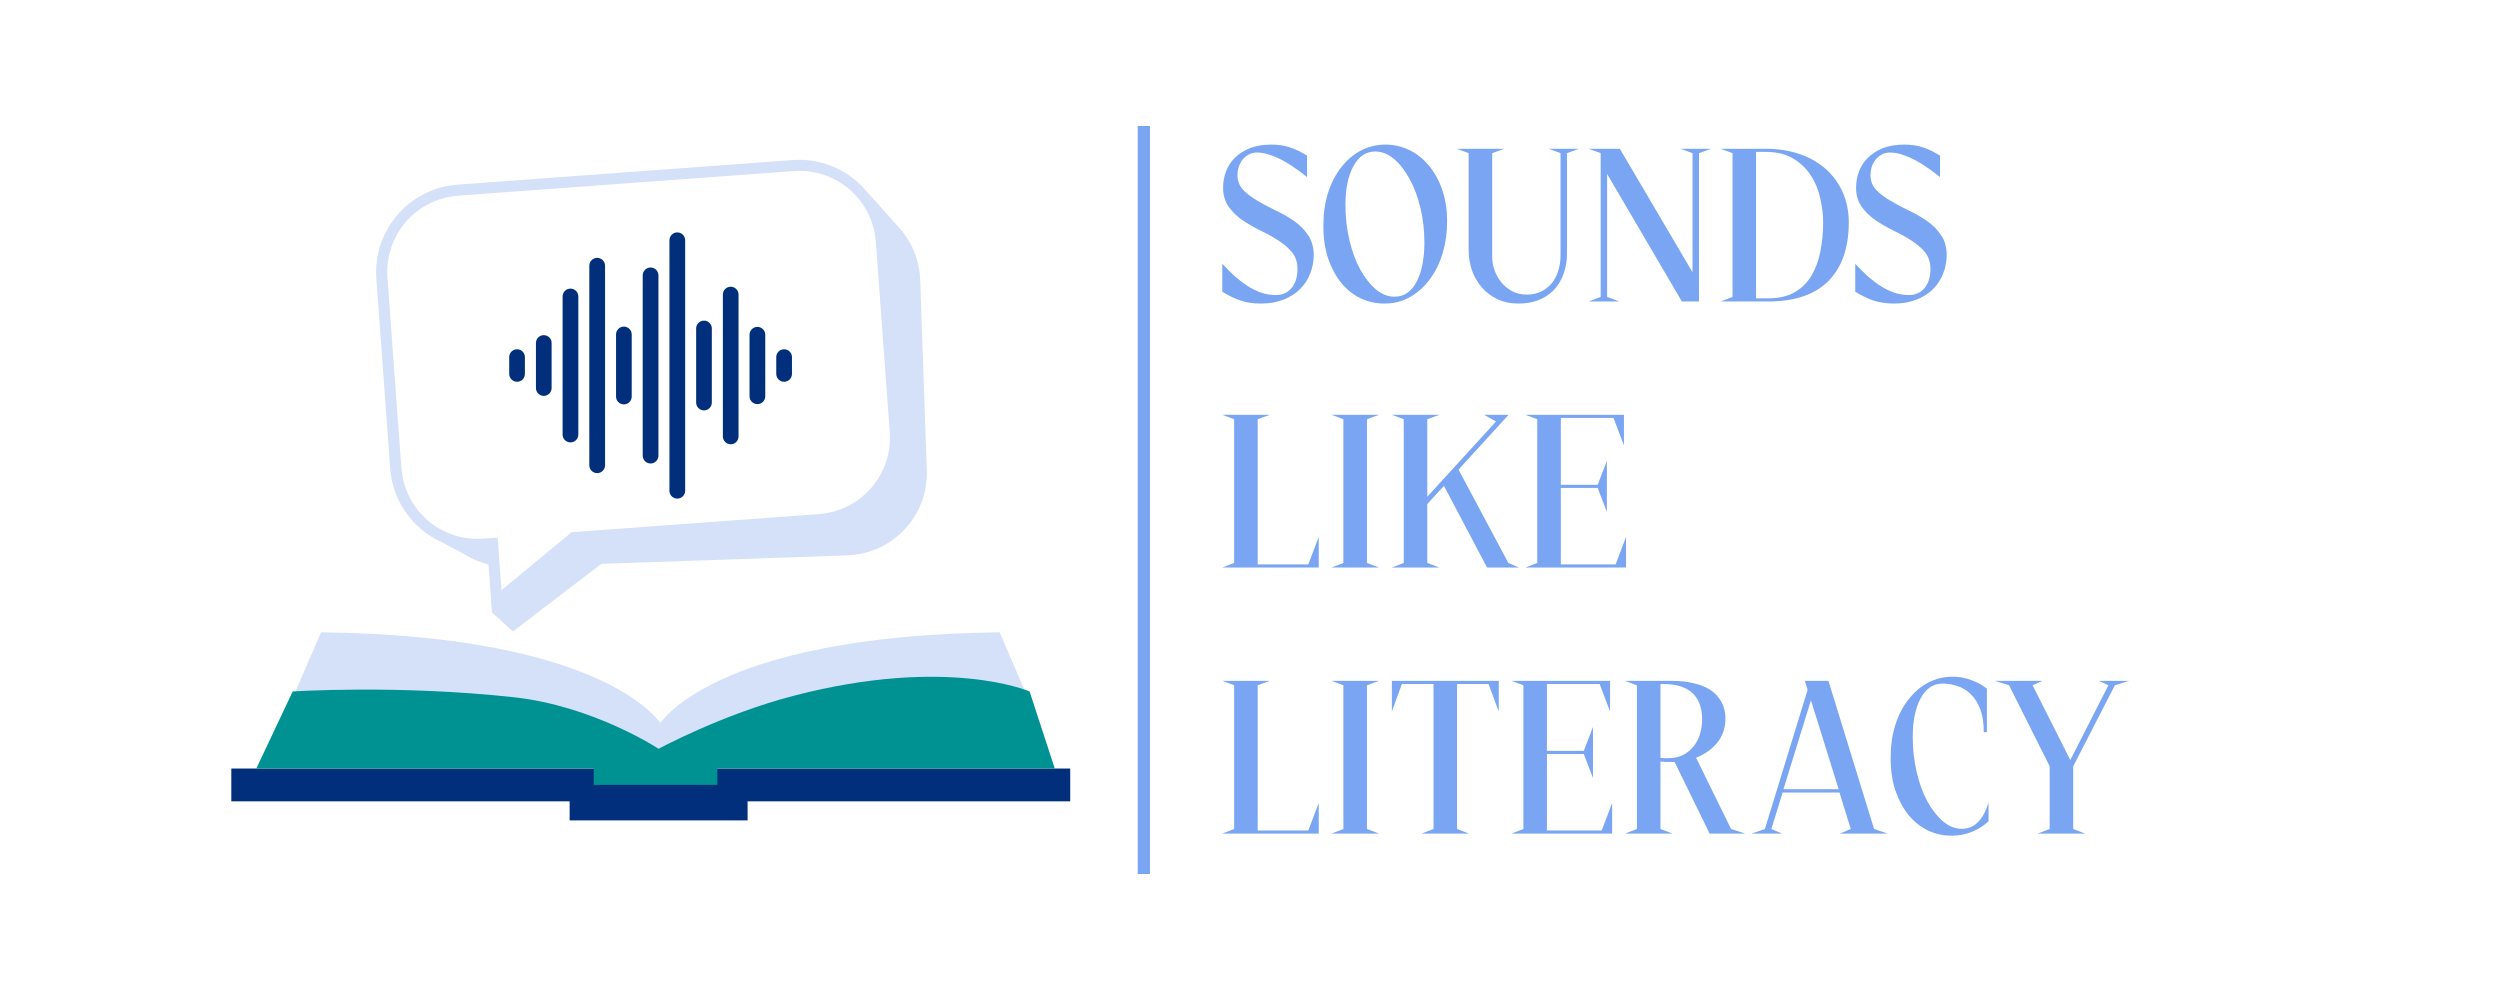 <svg xmlns="http://www.w3.org/2000/svg" xmlns:xlink="http://www.w3.org/1999/xlink" width="250" zoomAndPan="magnify" viewBox="0 0 187.5 75" height="100" preserveAspectRatio="xMidYMid meet"><defs><g></g><clipPath id="8599d3e0ac"><path d="M 49 47.406 L 79 47.406 L 79 58 L 49 58 Z M 49 47.406 " clip-rule="nonzero"></path></clipPath><clipPath id="fb59d2a717"><path d="M 20 47.406 L 50 47.406 L 50 58 L 20 58 Z M 20 47.406 " clip-rule="nonzero"></path></clipPath><clipPath id="5911a3a0f0"><path d="M 17.34 57 L 80.27 57 L 80.27 61 L 17.34 61 Z M 17.34 57 " clip-rule="nonzero"></path></clipPath><clipPath id="e69d8ec294"><path d="M 42 58 L 57 58 L 57 61.531 L 42 61.531 Z M 42 58 " clip-rule="nonzero"></path></clipPath><clipPath id="76f2d8e613"><path d="M 28 11.883 L 69.555 11.883 L 69.555 47.34 L 28 47.34 Z M 28 11.883 " clip-rule="nonzero"></path></clipPath><clipPath id="043ce28900"><path d="M 58 26 L 59.371 26 L 59.371 29 L 58 29 Z M 58 26 " clip-rule="nonzero"></path></clipPath><clipPath id="a8e27dea19"><path d="M 50 17.422 L 52 17.422 L 52 37.375 L 50 37.375 Z M 50 17.422 " clip-rule="nonzero"></path></clipPath><clipPath id="f61cff879a"><path d="M 38.215 26 L 40 26 L 40 29 L 38.215 29 Z M 38.215 26 " clip-rule="nonzero"></path></clipPath></defs><path stroke-linecap="butt" transform="matrix(-0, -0.153, 0.153, -0, 85.328, 65.547)" fill="none" stroke-linejoin="miter" d="M -0.006 3.005 L 366.639 3.004 " stroke="#79a5f2" stroke-width="6" stroke-opacity="1" stroke-miterlimit="4"></path><g clip-path="url(#8599d3e0ac)"><path fill="#d4e1f9" d="M 49.395 54.406 C 49.395 54.406 53.207 47.68 74.973 47.422 L 78.27 55.07 C 78.27 55.07 57.988 56.77 49.395 57.641 L 49.395 54.406 " fill-opacity="1" fill-rule="nonzero"></path></g><g clip-path="url(#fb59d2a717)"><path fill="#d4e1f9" d="M 49.656 54.406 C 49.656 54.406 45.844 47.68 24.078 47.422 L 20.781 55.07 C 20.781 55.07 41.062 56.77 49.656 57.641 L 49.656 54.406 " fill-opacity="1" fill-rule="nonzero"></path></g><g clip-path="url(#5911a3a0f0)"><path fill="#012f7b" d="M 80.266 60.098 L 17.348 60.098 L 17.348 57.641 L 80.266 57.641 L 80.266 60.098 " fill-opacity="1" fill-rule="nonzero"></path></g><g clip-path="url(#e69d8ec294)"><path fill="#012f7b" d="M 56.07 61.578 L 42.723 61.578 L 42.723 58.867 L 56.07 58.867 L 56.07 61.578 " fill-opacity="1" fill-rule="nonzero"></path></g><path fill="#009193" d="M 79.109 57.641 L 77.219 51.859 C 77.219 51.859 71.074 49.18 59.535 52.18 C 54.172 53.57 49.395 56.16 49.395 56.16 C 49.395 56.16 44.531 52.949 38.539 52.293 C 29.875 51.344 21.953 51.859 21.953 51.859 L 19.223 57.641 L 44.531 57.641 L 44.531 58.867 L 53.801 58.867 L 53.801 57.641 L 79.109 57.641 " fill-opacity="1" fill-rule="nonzero"></path><g clip-path="url(#76f2d8e613)"><path fill="#d4e1f9" d="M 59.793 11.988 C 59.684 11.992 59.57 11.996 59.457 12.004 L 34.324 13.848 C 30.684 14.113 27.961 17.27 28.227 20.91 L 29.266 35.133 C 29.449 37.617 30.98 39.676 33.09 40.645 L 34.891 41.602 C 35.426 41.934 36.012 42.18 36.637 42.336 L 36.898 45.934 L 38.469 47.359 C 38.469 47.359 43.113 43.809 45.102 42.289 L 63.539 41.652 C 66.961 41.535 69.629 38.684 69.508 35.262 L 69.016 21.008 C 68.961 19.477 68.367 18.102 67.414 17.055 L 67.395 17.035 C 67.219 16.844 65.855 15.289 65.059 14.422 L 65.043 14.406 C 63.797 12.887 61.891 11.941 59.793 11.988 Z M 59.816 12.816 C 62.879 12.746 65.465 15.07 65.691 18.164 L 66.73 32.391 C 66.965 35.582 64.594 38.324 61.402 38.559 L 43.004 39.906 L 42.871 39.918 L 42.77 40 L 37.609 44.266 L 37.324 40.32 L 36.266 40.398 C 33.074 40.633 30.332 38.27 30.102 35.074 L 29.059 20.848 C 28.824 17.652 31.191 14.906 34.387 14.672 L 59.52 12.832 C 59.617 12.824 59.715 12.82 59.816 12.816 Z M 59.816 12.816 " fill-opacity="1" fill-rule="nonzero"></path></g><g clip-path="url(#043ce28900)"><path fill="#012f7b" d="M 58.809 26.195 C 59.133 26.195 59.398 26.457 59.398 26.781 L 59.398 28.043 C 59.398 28.367 59.133 28.633 58.809 28.633 C 58.484 28.633 58.219 28.367 58.219 28.043 L 58.219 26.781 C 58.219 26.457 58.484 26.195 58.809 26.195 Z M 58.809 26.195 " fill-opacity="1" fill-rule="nonzero"></path></g><path fill="#012f7b" d="M 56.805 24.516 C 57.129 24.516 57.395 24.781 57.395 25.105 L 57.395 29.723 C 57.395 30.047 57.129 30.309 56.805 30.309 C 56.48 30.309 56.215 30.047 56.215 29.723 L 56.215 25.105 C 56.215 24.781 56.48 24.516 56.805 24.516 Z M 56.805 24.516 " fill-opacity="1" fill-rule="nonzero"></path><path fill="#012f7b" d="M 54.801 21.504 C 55.129 21.504 55.391 21.77 55.391 22.094 L 55.391 32.73 C 55.391 33.059 55.129 33.32 54.801 33.32 C 54.477 33.32 54.215 33.059 54.215 32.73 L 54.215 22.094 C 54.215 21.77 54.477 21.504 54.801 21.504 Z M 54.801 21.504 " fill-opacity="1" fill-rule="nonzero"></path><path fill="#012f7b" d="M 52.801 24.047 C 53.125 24.047 53.387 24.309 53.387 24.633 L 53.387 30.191 C 53.387 30.516 53.125 30.781 52.801 30.781 C 52.473 30.781 52.211 30.516 52.211 30.191 L 52.211 24.633 C 52.211 24.309 52.473 24.047 52.801 24.047 Z M 52.801 24.047 " fill-opacity="1" fill-rule="nonzero"></path><g clip-path="url(#a8e27dea19)"><path fill="#012f7b" d="M 50.797 17.43 C 51.121 17.43 51.387 17.695 51.387 18.02 L 51.387 36.809 C 51.387 37.133 51.121 37.395 50.797 37.395 C 50.473 37.395 50.207 37.133 50.207 36.809 L 50.207 18.02 C 50.207 17.695 50.473 17.43 50.797 17.43 Z M 50.797 17.43 " fill-opacity="1" fill-rule="nonzero"></path></g><path fill="#012f7b" d="M 48.793 20.062 C 49.121 20.062 49.383 20.328 49.383 20.652 L 49.383 34.172 C 49.383 34.5 49.121 34.762 48.793 34.762 C 48.469 34.762 48.203 34.5 48.203 34.172 L 48.203 20.652 C 48.203 20.328 48.469 20.062 48.793 20.062 Z M 48.793 20.062 " fill-opacity="1" fill-rule="nonzero"></path><path fill="#012f7b" d="M 46.793 24.496 C 47.117 24.496 47.379 24.758 47.379 25.086 L 47.379 29.742 C 47.379 30.066 47.117 30.328 46.793 30.328 C 46.465 30.328 46.203 30.066 46.203 29.742 L 46.203 25.086 C 46.203 24.758 46.465 24.496 46.793 24.496 Z M 46.793 24.496 " fill-opacity="1" fill-rule="nonzero"></path><path fill="#012f7b" d="M 44.789 19.34 C 45.113 19.34 45.379 19.605 45.379 19.93 L 45.379 34.898 C 45.379 35.223 45.113 35.484 44.789 35.484 C 44.461 35.484 44.199 35.223 44.199 34.898 L 44.199 19.93 C 44.199 19.605 44.461 19.34 44.789 19.34 Z M 44.789 19.34 " fill-opacity="1" fill-rule="nonzero"></path><path fill="#012f7b" d="M 42.785 21.645 C 43.109 21.645 43.375 21.91 43.375 22.234 L 43.375 32.59 C 43.375 32.918 43.109 33.18 42.785 33.18 C 42.461 33.18 42.195 32.918 42.195 32.59 L 42.195 22.234 C 42.195 21.91 42.461 21.645 42.785 21.645 Z M 42.785 21.645 " fill-opacity="1" fill-rule="nonzero"></path><path fill="#012f7b" d="M 40.781 25.137 C 41.109 25.137 41.371 25.398 41.371 25.723 L 41.371 29.102 C 41.371 29.426 41.109 29.691 40.781 29.691 C 40.457 29.691 40.195 29.426 40.195 29.102 L 40.195 25.723 C 40.195 25.398 40.457 25.137 40.781 25.137 Z M 40.781 25.137 " fill-opacity="1" fill-rule="nonzero"></path><g clip-path="url(#f61cff879a)"><path fill="#012f7b" d="M 38.781 26.195 C 39.105 26.195 39.367 26.457 39.367 26.781 L 39.367 28.043 C 39.367 28.367 39.105 28.633 38.781 28.633 C 38.453 28.633 38.191 28.367 38.191 28.043 L 38.191 26.781 C 38.191 26.457 38.453 26.195 38.781 26.195 Z M 38.781 26.195 " fill-opacity="1" fill-rule="nonzero"></path></g><g fill="#79a5f2" fill-opacity="1"><g transform="translate(91.186, 22.611)"><g><path d="M 3.391 0.156 C 2.828 0.156 2.32 0.082 1.875 -0.062 C 1.438 -0.207 0.973 -0.43 0.484 -0.734 L 0.484 -2.828 C 0.785 -2.504 1.094 -2.195 1.406 -1.906 C 1.727 -1.625 2.055 -1.375 2.391 -1.156 C 2.723 -0.945 3.066 -0.781 3.422 -0.656 C 3.773 -0.539 4.145 -0.484 4.531 -0.484 C 5.008 -0.484 5.395 -0.66 5.688 -1.016 C 5.977 -1.367 6.125 -1.844 6.125 -2.438 C 6.125 -2.938 5.988 -3.352 5.719 -3.688 C 5.445 -4.02 5.102 -4.316 4.688 -4.578 C 4.27 -4.848 3.816 -5.098 3.328 -5.328 C 2.848 -5.566 2.398 -5.828 1.984 -6.109 C 1.566 -6.398 1.223 -6.738 0.953 -7.125 C 0.68 -7.52 0.547 -7.988 0.547 -8.531 C 0.547 -8.957 0.617 -9.363 0.766 -9.75 C 0.91 -10.145 1.133 -10.488 1.438 -10.781 C 1.738 -11.082 2.113 -11.32 2.562 -11.5 C 3.02 -11.676 3.555 -11.766 4.172 -11.766 C 4.711 -11.766 5.188 -11.691 5.594 -11.547 C 6 -11.41 6.414 -11.207 6.844 -10.938 L 6.844 -9.328 C 6.594 -9.535 6.316 -9.742 6.016 -9.953 C 5.711 -10.172 5.398 -10.367 5.078 -10.547 C 4.766 -10.723 4.438 -10.867 4.094 -10.984 C 3.75 -11.109 3.41 -11.172 3.078 -11.172 C 2.836 -11.172 2.625 -11.113 2.438 -11 C 2.25 -10.895 2.094 -10.758 1.969 -10.594 C 1.852 -10.426 1.766 -10.242 1.703 -10.047 C 1.648 -9.848 1.625 -9.664 1.625 -9.5 C 1.625 -9.051 1.766 -8.676 2.047 -8.375 C 2.328 -8.082 2.68 -7.812 3.109 -7.562 C 3.535 -7.312 3.992 -7.066 4.484 -6.828 C 4.984 -6.598 5.445 -6.332 5.875 -6.031 C 6.301 -5.738 6.648 -5.383 6.922 -4.969 C 7.203 -4.562 7.344 -4.062 7.344 -3.469 C 7.344 -3 7.254 -2.539 7.078 -2.094 C 6.91 -1.656 6.66 -1.27 6.328 -0.938 C 5.992 -0.602 5.578 -0.336 5.078 -0.141 C 4.586 0.055 4.023 0.156 3.391 0.156 Z M 3.391 0.156 "></path></g></g></g><g fill="#79a5f2" fill-opacity="1"><g transform="translate(99.018, 22.611)"><g><path d="M 0.234 -5.672 C 0.234 -6.566 0.348 -7.383 0.578 -8.125 C 0.816 -8.875 1.145 -9.516 1.562 -10.047 C 1.977 -10.586 2.469 -11.008 3.031 -11.312 C 3.602 -11.613 4.223 -11.766 4.891 -11.766 C 5.504 -11.766 6.086 -11.633 6.641 -11.375 C 7.203 -11.113 7.691 -10.734 8.109 -10.234 C 8.535 -9.742 8.875 -9.145 9.125 -8.438 C 9.383 -7.727 9.516 -6.922 9.516 -6.016 C 9.516 -5.18 9.406 -4.391 9.188 -3.641 C 8.969 -2.898 8.648 -2.25 8.234 -1.688 C 7.828 -1.125 7.332 -0.676 6.75 -0.344 C 6.176 -0.008 5.531 0.156 4.812 0.156 C 4.176 0.156 3.582 0.023 3.031 -0.234 C 2.477 -0.504 1.992 -0.891 1.578 -1.391 C 1.172 -1.891 0.844 -2.5 0.594 -3.219 C 0.352 -3.945 0.234 -4.766 0.234 -5.672 Z M 1.891 -7.25 C 1.891 -6.332 1.988 -5.453 2.188 -4.609 C 2.383 -3.773 2.648 -3.047 2.984 -2.422 C 3.328 -1.797 3.719 -1.297 4.156 -0.922 C 4.602 -0.547 5.07 -0.359 5.562 -0.359 C 5.957 -0.359 6.289 -0.461 6.562 -0.672 C 6.844 -0.879 7.07 -1.164 7.25 -1.531 C 7.438 -1.895 7.578 -2.32 7.672 -2.812 C 7.766 -3.312 7.812 -3.848 7.812 -4.422 C 7.812 -5.328 7.711 -6.191 7.516 -7.016 C 7.316 -7.836 7.047 -8.562 6.703 -9.188 C 6.359 -9.82 5.969 -10.32 5.531 -10.688 C 5.094 -11.062 4.625 -11.25 4.125 -11.25 C 3.426 -11.25 2.879 -10.879 2.484 -10.141 C 2.086 -9.41 1.891 -8.445 1.891 -7.25 Z M 1.891 -7.25 "></path></g></g></g><g fill="#79a5f2" fill-opacity="1"><g transform="translate(108.773, 22.611)"><g><path d="M 3.141 -3.359 C 3.141 -3.023 3.195 -2.691 3.312 -2.359 C 3.426 -2.023 3.594 -1.723 3.812 -1.453 C 4.031 -1.18 4.301 -0.957 4.625 -0.781 C 4.945 -0.602 5.32 -0.516 5.75 -0.516 C 6.094 -0.516 6.414 -0.578 6.719 -0.703 C 7.031 -0.836 7.301 -1.031 7.531 -1.281 C 7.758 -1.531 7.938 -1.836 8.062 -2.203 C 8.195 -2.566 8.266 -2.988 8.266 -3.469 L 8.266 -11.125 L 7.375 -11.453 L 9.656 -11.453 L 8.75 -11.125 L 8.75 -3.578 C 8.75 -3.023 8.66 -2.516 8.484 -2.047 C 8.316 -1.586 8.078 -1.191 7.766 -0.859 C 7.453 -0.535 7.07 -0.285 6.625 -0.109 C 6.188 0.066 5.691 0.156 5.141 0.156 C 4.535 0.156 4 0.047 3.531 -0.172 C 3.062 -0.398 2.664 -0.703 2.344 -1.078 C 2.02 -1.461 1.773 -1.895 1.609 -2.375 C 1.453 -2.863 1.375 -3.352 1.375 -3.844 L 1.375 -11.125 L 0.484 -11.453 L 4.047 -11.453 L 3.141 -11.125 Z M 3.141 -3.359 "></path></g></g></g><g fill="#79a5f2" fill-opacity="1"><g transform="translate(118.909, 22.611)"><g><path d="M 2.578 -11.453 L 8.031 -2.188 L 8.031 -11.125 L 7.125 -11.453 L 9.422 -11.453 L 8.516 -11.125 L 8.516 0 L 7.234 0 L 1.625 -9.562 L 1.625 -0.344 L 2.531 0 L 0.234 0 L 1.141 -0.344 L 1.141 -11.125 L 0.234 -11.453 Z M 2.578 -11.453 "></path></g></g></g><g fill="#79a5f2" fill-opacity="1"><g transform="translate(128.564, 22.611)"><g><path d="M 1.375 -11.125 L 0.484 -11.453 L 3.859 -11.453 C 4.805 -11.453 5.664 -11.316 6.438 -11.047 C 7.207 -10.773 7.863 -10.395 8.406 -9.906 C 8.945 -9.414 9.363 -8.832 9.656 -8.156 C 9.945 -7.488 10.094 -6.742 10.094 -5.922 C 10.094 -4.023 9.582 -2.562 8.562 -1.531 C 7.539 -0.508 6.031 0 4.031 0 L 0.484 0 L 1.375 -0.344 Z M 4.031 -0.234 C 4.812 -0.234 5.469 -0.379 6 -0.672 C 6.531 -0.973 6.953 -1.379 7.266 -1.891 C 7.586 -2.41 7.816 -3.016 7.953 -3.703 C 8.098 -4.398 8.172 -5.141 8.172 -5.922 C 8.172 -6.516 8.098 -7.125 7.953 -7.75 C 7.816 -8.375 7.582 -8.941 7.25 -9.453 C 6.914 -9.973 6.473 -10.395 5.922 -10.719 C 5.379 -11.051 4.691 -11.219 3.859 -11.219 L 3.141 -11.219 L 3.141 -0.234 Z M 4.031 -0.234 "></path></g></g></g><g fill="#79a5f2" fill-opacity="1"><g transform="translate(138.659, 22.611)"><g><path d="M 3.391 0.156 C 2.828 0.156 2.32 0.082 1.875 -0.062 C 1.438 -0.207 0.973 -0.43 0.484 -0.734 L 0.484 -2.828 C 0.785 -2.504 1.094 -2.195 1.406 -1.906 C 1.727 -1.625 2.055 -1.375 2.391 -1.156 C 2.723 -0.945 3.066 -0.781 3.422 -0.656 C 3.773 -0.539 4.145 -0.484 4.531 -0.484 C 5.008 -0.484 5.395 -0.66 5.688 -1.016 C 5.977 -1.367 6.125 -1.844 6.125 -2.438 C 6.125 -2.938 5.988 -3.352 5.719 -3.688 C 5.445 -4.02 5.102 -4.316 4.688 -4.578 C 4.27 -4.848 3.816 -5.098 3.328 -5.328 C 2.848 -5.566 2.398 -5.828 1.984 -6.109 C 1.566 -6.398 1.223 -6.738 0.953 -7.125 C 0.68 -7.52 0.547 -7.988 0.547 -8.531 C 0.547 -8.957 0.617 -9.363 0.766 -9.75 C 0.91 -10.145 1.133 -10.488 1.438 -10.781 C 1.738 -11.082 2.113 -11.32 2.562 -11.5 C 3.02 -11.676 3.555 -11.766 4.172 -11.766 C 4.711 -11.766 5.188 -11.691 5.594 -11.547 C 6 -11.41 6.414 -11.207 6.844 -10.938 L 6.844 -9.328 C 6.594 -9.535 6.316 -9.742 6.016 -9.953 C 5.711 -10.172 5.398 -10.367 5.078 -10.547 C 4.766 -10.723 4.438 -10.867 4.094 -10.984 C 3.75 -11.109 3.41 -11.172 3.078 -11.172 C 2.836 -11.172 2.625 -11.113 2.438 -11 C 2.25 -10.895 2.094 -10.758 1.969 -10.594 C 1.852 -10.426 1.766 -10.242 1.703 -10.047 C 1.648 -9.848 1.625 -9.664 1.625 -9.5 C 1.625 -9.051 1.766 -8.676 2.047 -8.375 C 2.328 -8.082 2.68 -7.812 3.109 -7.562 C 3.535 -7.312 3.992 -7.066 4.484 -6.828 C 4.984 -6.598 5.445 -6.332 5.875 -6.031 C 6.301 -5.738 6.648 -5.383 6.922 -4.969 C 7.203 -4.562 7.344 -4.062 7.344 -3.469 C 7.344 -3 7.254 -2.539 7.078 -2.094 C 6.91 -1.656 6.66 -1.27 6.328 -0.938 C 5.992 -0.602 5.578 -0.336 5.078 -0.141 C 4.586 0.055 4.023 0.156 3.391 0.156 Z M 3.391 0.156 "></path></g></g></g><g fill="#79a5f2" fill-opacity="1"><g transform="translate(91.186, 42.565)"><g><path d="M 4.047 -11.453 L 3.141 -11.125 L 3.141 -0.234 L 6.938 -0.234 L 7.719 -2.297 L 7.719 0 L 0.484 0 L 1.375 -0.344 L 1.375 -11.125 L 0.484 -11.453 Z M 4.047 -11.453 "></path></g></g></g><g fill="#79a5f2" fill-opacity="1"><g transform="translate(99.379, 42.565)"><g><path d="M 4.047 -11.453 L 3.141 -11.125 L 3.141 -0.344 L 4.047 0 L 0.484 0 L 1.375 -0.344 L 1.375 -11.125 L 0.484 -11.453 Z M 4.047 -11.453 "></path></g></g></g><g fill="#79a5f2" fill-opacity="1"><g transform="translate(103.906, 42.565)"><g><path d="M 4.047 -11.453 L 3.141 -11.125 L 3.141 -5.312 L 8.297 -10.953 L 7.406 -11.453 L 9.234 -11.453 L 5.484 -7.344 L 9.219 -0.344 L 10.016 0 L 7.625 0 L 4.391 -6.125 L 3.141 -4.766 L 3.141 -0.344 L 4.047 0 L 0.484 0 L 1.375 -0.344 L 1.375 -11.125 L 0.484 -11.453 Z M 4.047 -11.453 "></path></g></g></g><g fill="#79a5f2" fill-opacity="1"><g transform="translate(113.921, 42.565)"><g><path d="M 7.875 -11.453 L 7.875 -9.156 L 7.094 -11.219 L 3.141 -11.219 L 3.141 -6.203 L 5.906 -6.203 L 6.594 -8 L 6.594 -4.172 L 5.906 -5.969 L 3.141 -5.969 L 3.141 -0.234 L 7.25 -0.234 L 8.031 -2.297 L 8.031 0 L 0.484 0 L 1.375 -0.344 L 1.375 -11.125 L 0.484 -11.453 Z M 7.875 -11.453 "></path></g></g></g><g fill="#79a5f2" fill-opacity="1"><g transform="translate(91.186, 62.519)"><g><path d="M 4.047 -11.453 L 3.141 -11.125 L 3.141 -0.234 L 6.938 -0.234 L 7.719 -2.297 L 7.719 0 L 0.484 0 L 1.375 -0.344 L 1.375 -11.125 L 0.484 -11.453 Z M 4.047 -11.453 "></path></g></g></g><g fill="#79a5f2" fill-opacity="1"><g transform="translate(99.379, 62.519)"><g><path d="M 4.047 -11.453 L 3.141 -11.125 L 3.141 -0.344 L 4.047 0 L 0.484 0 L 1.375 -0.344 L 1.375 -11.125 L 0.484 -11.453 Z M 4.047 -11.453 "></path></g></g></g><g fill="#79a5f2" fill-opacity="1"><g transform="translate(103.906, 62.519)"><g><path d="M 7.734 -11.219 L 5.375 -11.219 L 5.375 -0.344 L 6.266 0 L 2.703 0 L 3.609 -0.344 L 3.609 -11.219 L 1.234 -11.219 L 0.484 -9.156 L 0.484 -11.453 L 8.5 -11.453 L 8.5 -9.156 Z M 7.734 -11.219 "></path></g></g></g><g fill="#79a5f2" fill-opacity="1"><g transform="translate(112.879, 62.519)"><g><path d="M 7.875 -11.453 L 7.875 -9.156 L 7.094 -11.219 L 3.141 -11.219 L 3.141 -6.203 L 5.906 -6.203 L 6.594 -8 L 6.594 -4.172 L 5.906 -5.969 L 3.141 -5.969 L 3.141 -0.234 L 7.25 -0.234 L 8.031 -2.297 L 8.031 0 L 0.484 0 L 1.375 -0.344 L 1.375 -11.125 L 0.484 -11.453 Z M 7.875 -11.453 "></path></g></g></g><g fill="#79a5f2" fill-opacity="1"><g transform="translate(121.393, 62.519)"><g><path d="M 4.047 -11.453 C 4.609 -11.453 5.129 -11.395 5.609 -11.281 C 6.098 -11.176 6.52 -11.008 6.875 -10.781 C 7.227 -10.551 7.504 -10.254 7.703 -9.891 C 7.91 -9.535 8.016 -9.117 8.016 -8.641 C 8.016 -7.953 7.816 -7.352 7.422 -6.844 C 7.023 -6.344 6.488 -5.957 5.812 -5.688 L 8.438 -0.344 L 9.5 0 L 6.828 0 L 4.203 -5.375 L 3.891 -5.375 C 3.766 -5.375 3.641 -5.375 3.516 -5.375 C 3.391 -5.383 3.266 -5.395 3.141 -5.406 L 3.141 -0.344 L 4.047 0 L 0.484 0 L 1.375 -0.344 L 1.375 -11.125 L 0.484 -11.453 Z M 3.141 -5.688 C 3.234 -5.664 3.328 -5.656 3.422 -5.656 C 3.516 -5.656 3.613 -5.656 3.719 -5.656 C 4.125 -5.656 4.484 -5.727 4.797 -5.875 C 5.109 -6.031 5.375 -6.238 5.594 -6.5 C 5.812 -6.758 5.977 -7.066 6.094 -7.422 C 6.207 -7.773 6.266 -8.16 6.266 -8.578 C 6.266 -9.43 6.023 -10.082 5.547 -10.531 C 5.066 -10.988 4.32 -11.219 3.312 -11.219 L 3.141 -11.219 Z M 3.141 -5.688 "></path></g></g></g><g fill="#79a5f2" fill-opacity="1"><g transform="translate(131.368, 62.519)"><g><path d="M 6.625 0 L 7.438 -0.344 L 6.594 -3.078 L 2.328 -3.078 L 1.484 -0.344 L 2.281 0 L 0 0 L 1 -0.344 L 4.203 -10.781 L 4 -11.453 L 5.766 -11.453 L 9.188 -0.344 L 10.203 0 Z M 6.531 -3.328 L 4.453 -10 L 2.391 -3.328 Z M 6.531 -3.328 "></path></g></g></g><g fill="#79a5f2" fill-opacity="1"><g transform="translate(141.564, 62.519)"><g><path d="M 4.812 0.156 C 4.176 0.156 3.582 0.023 3.031 -0.234 C 2.477 -0.504 1.992 -0.891 1.578 -1.391 C 1.172 -1.891 0.844 -2.5 0.594 -3.219 C 0.352 -3.945 0.234 -4.766 0.234 -5.672 C 0.234 -6.566 0.348 -7.383 0.578 -8.125 C 0.816 -8.875 1.145 -9.516 1.562 -10.047 C 1.977 -10.586 2.469 -11.008 3.031 -11.312 C 3.602 -11.613 4.223 -11.766 4.891 -11.766 C 5.359 -11.766 5.805 -11.688 6.234 -11.531 C 6.672 -11.383 7.078 -11.164 7.453 -10.875 L 7.453 -7.609 L 7.219 -7.609 C 7.219 -8.316 7.125 -8.906 6.938 -9.375 C 6.75 -9.844 6.504 -10.219 6.203 -10.5 C 5.898 -10.781 5.566 -10.973 5.203 -11.078 C 4.848 -11.191 4.488 -11.25 4.125 -11.25 C 3.426 -11.25 2.879 -10.879 2.484 -10.141 C 2.086 -9.41 1.891 -8.445 1.891 -7.25 C 1.891 -6.332 1.988 -5.453 2.188 -4.609 C 2.383 -3.773 2.648 -3.047 2.984 -2.422 C 3.328 -1.797 3.719 -1.297 4.156 -0.922 C 4.602 -0.547 5.07 -0.359 5.562 -0.359 C 6.07 -0.359 6.488 -0.535 6.812 -0.891 C 7.145 -1.242 7.398 -1.723 7.578 -2.328 L 7.578 -0.922 C 7.203 -0.578 6.781 -0.312 6.312 -0.125 C 5.852 0.062 5.352 0.156 4.812 0.156 Z M 4.812 0.156 "></path></g></g></g><g fill="#79a5f2" fill-opacity="1"><g transform="translate(149.616, 62.519)"><g><path d="M 0 -11.453 L 3.562 -11.453 L 2.828 -11.125 L 5.656 -5.516 L 8.516 -11.125 L 7.797 -11.453 L 10.062 -11.453 L 9 -11.125 L 5.875 -5.047 L 5.875 -0.344 L 6.766 0 L 3.203 0 L 4.109 -0.344 L 4.109 -5.047 L 1.062 -11.125 Z M 0 -11.453 "></path></g></g></g></svg>